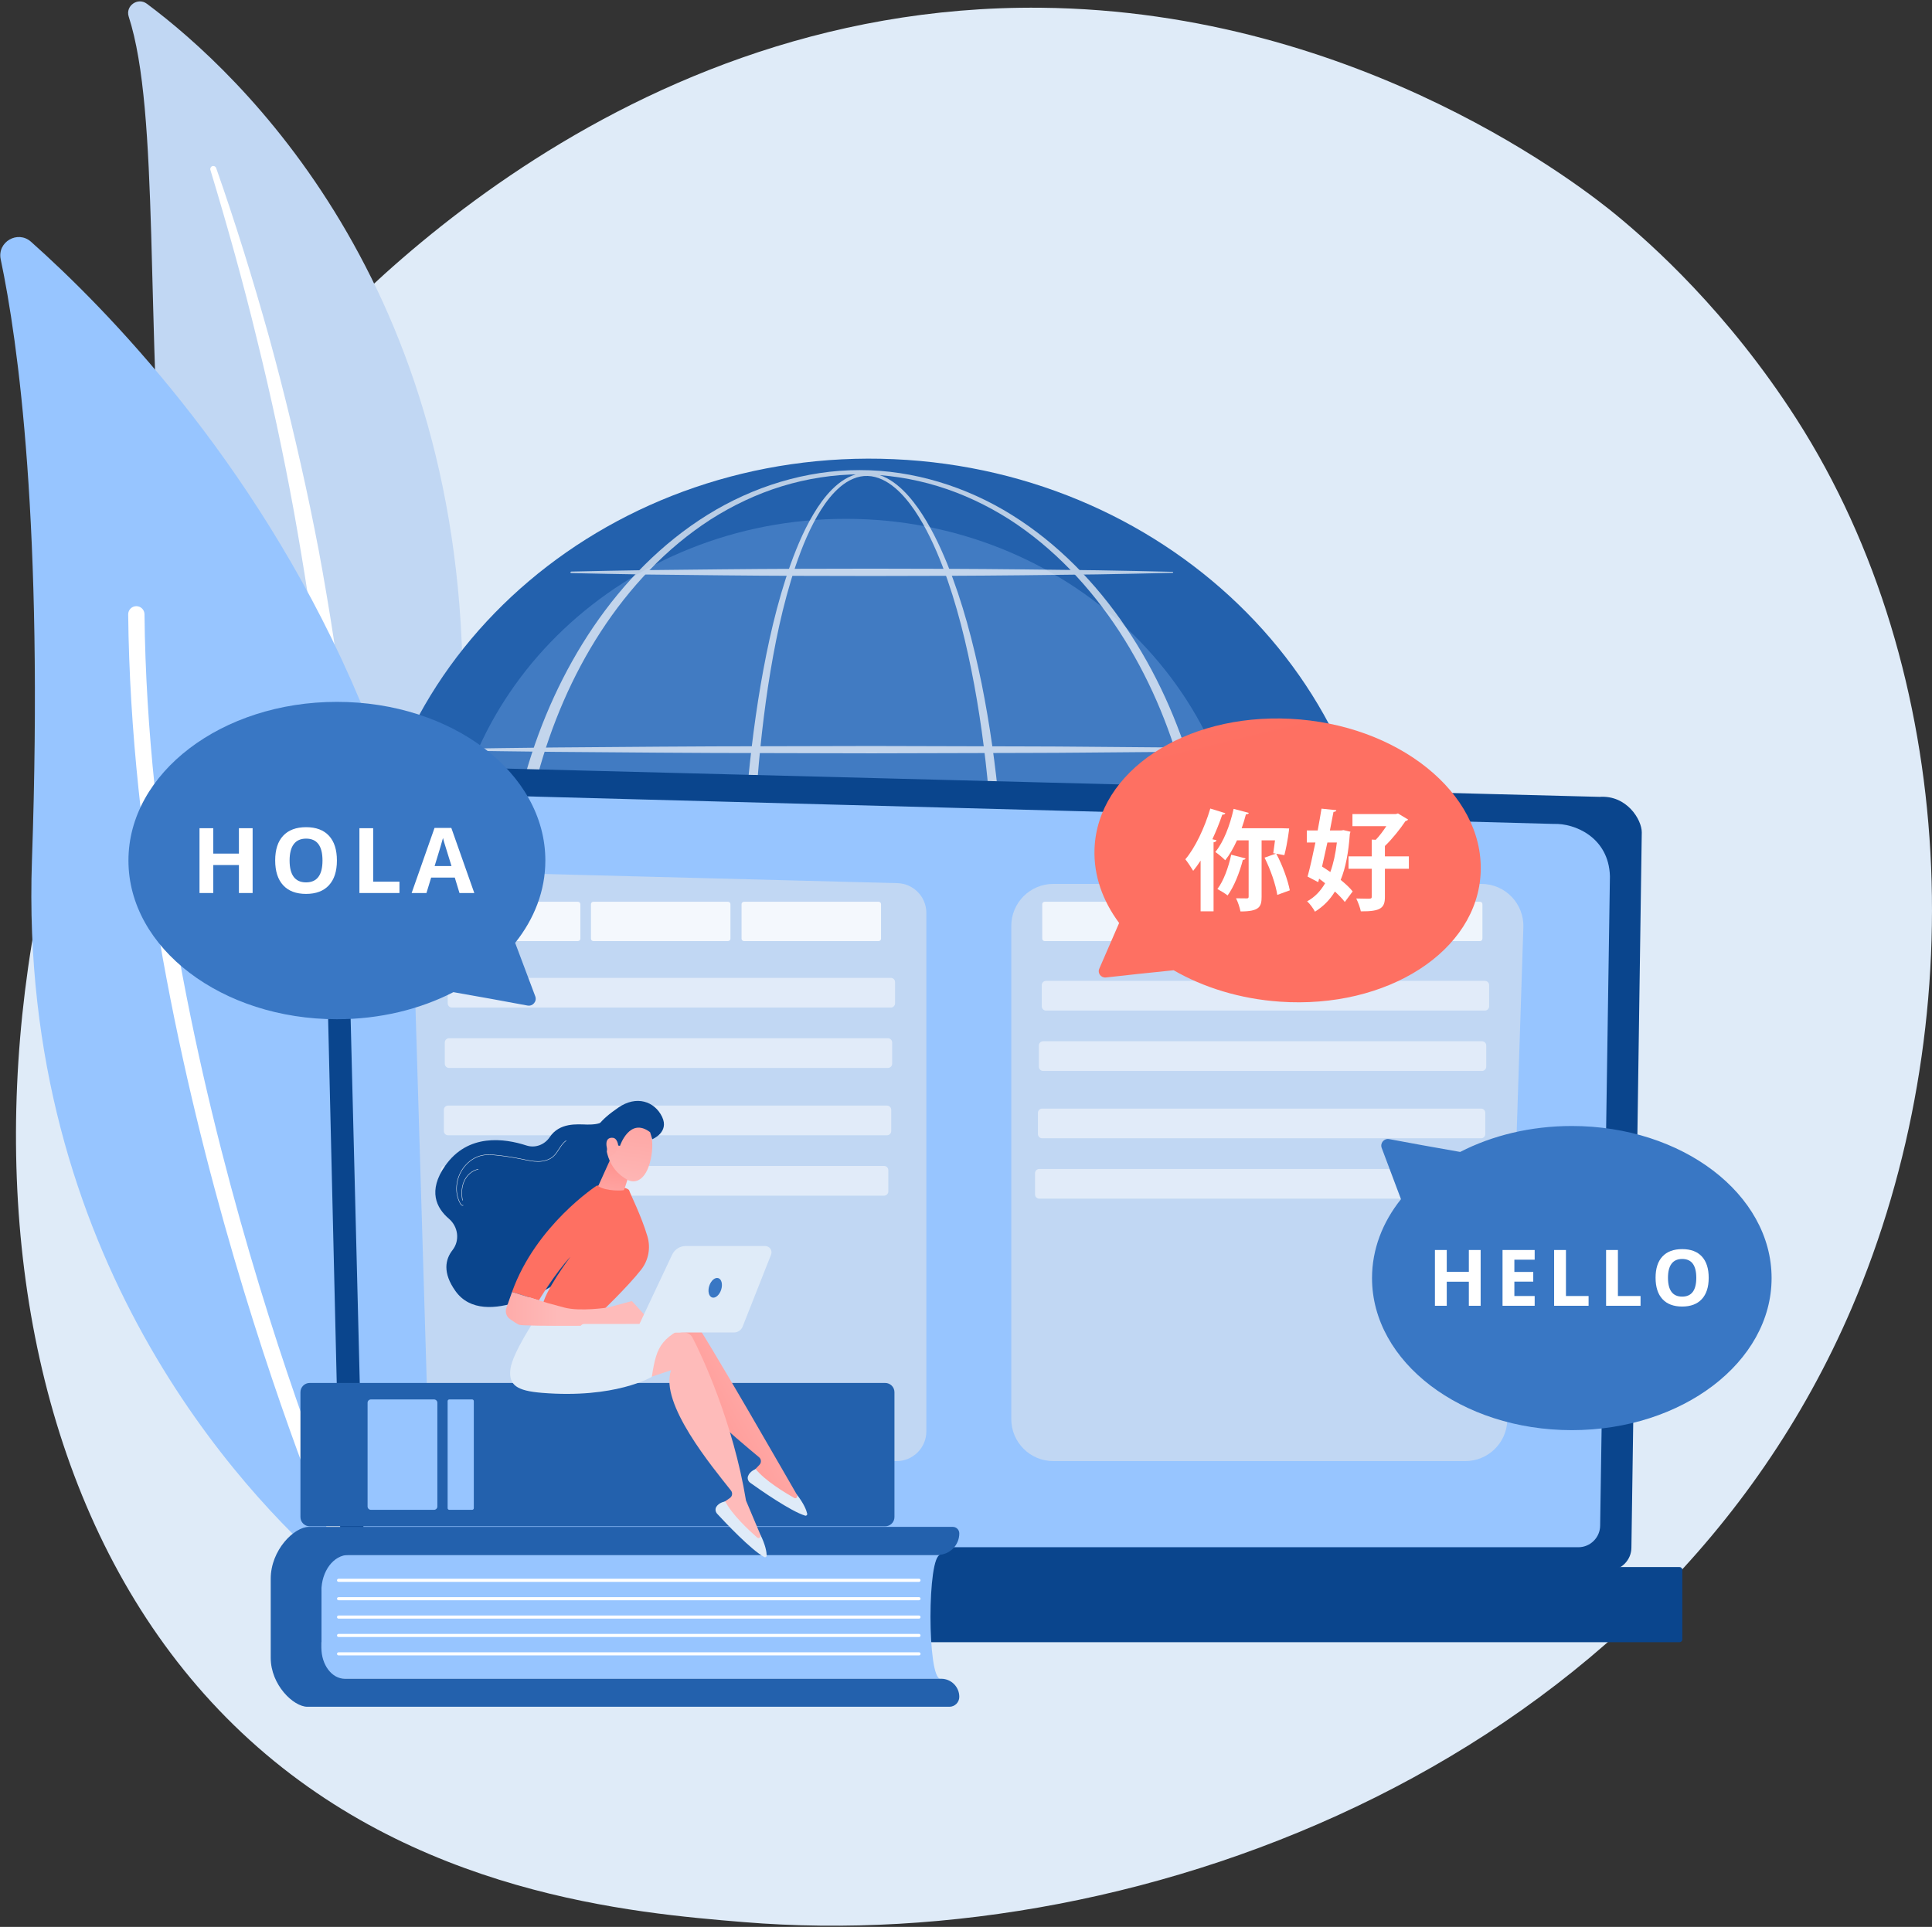 <svg width="816" height="814" viewBox="0 0 816 814" fill="none" xmlns="http://www.w3.org/2000/svg">
<rect x="0" y="0" width="816" height="814" fill="#333333" stroke="none"/>
<path d="M782.07 552.61C700.09 743.841 483.689 825.98 314.135 811.975C267.84 808.151 174.693 800.457 101.964 731.819C-37.709 600.002 -16.198 324.468 117.509 162.249C134.727 141.359 253.912 1.395 439.64 3.269C575.619 4.64 671.062 81.298 682.667 90.848C697.328 102.912 729.664 131.581 758.806 177.062C827.281 283.926 833.3 433.11 782.07 552.61Z" fill="#DFEBF8"/>
<path d="M54.365 7.019C52.889 2.466 58.199 -1.276 62.036 1.586C101.001 30.645 196.846 120.035 195.433 295.452C193.659 515.537 247.883 589.608 309.662 631.526C309.662 631.526 229.779 617.591 172.008 542.744C30.167 358.977 80.597 87.986 54.365 7.019Z" fill="#C1D7F3"/>
<path d="M88.865 71.776C96.016 95.442 102.697 119.236 108.499 143.24C114.425 167.21 119.622 191.348 124.06 215.614C128.403 239.895 132.291 264.253 135.138 288.74C138.095 313.214 139.998 337.787 141.822 362.465C143.783 387.119 145.618 411.966 150.002 436.702C154.355 461.389 161.725 485.954 173.364 508.443C176.272 514.047 179.293 519.621 182.612 524.96C185.834 530.363 189.296 535.625 192.85 540.823C200.013 551.186 207.876 561.091 216.438 570.368C233.611 588.88 253.591 604.763 275.081 617.685C277.343 619.045 280.278 618.314 281.639 616.052C282.974 613.831 282.293 610.96 280.126 609.569L280.111 609.559C274.973 606.268 269.879 602.923 264.952 599.362C262.459 597.62 260.049 595.772 257.605 593.97C255.233 592.077 252.786 590.276 250.474 588.312C241.098 580.615 232.273 572.269 224.11 563.311C207.712 545.496 193.892 525.139 182.735 503.674C177.276 492.875 172.622 481.693 168.845 470.191C165.076 458.685 162.185 446.872 159.967 434.885C155.525 410.898 153.506 386.319 151.368 361.681C149.198 337.04 146.848 312.293 143.483 287.681C141.834 275.373 139.964 263.095 137.875 250.857C136.866 244.732 135.738 238.628 134.622 232.523C133.447 226.429 132.238 220.342 130.98 214.266C125.903 189.97 120.088 165.84 113.518 141.928C106.834 118.048 99.518 94.354 91.302 70.981C91.066 70.312 90.335 69.961 89.667 70.196C89.018 70.424 88.669 71.124 88.865 71.776Z" fill="white"/>
<path d="M159.773 657.872C156.935 666.223 146.491 668.962 139.844 663.165C103.167 631.177 7.649 531.358 13.493 363.458C18.429 221.673 7.632 144.323 0.297 109.548C-1.254 102.195 7.484 97.136 13.099 102.131C75.047 157.24 262.595 355.269 159.773 657.872Z" fill="#97C5FF"/>
<path d="M147.834 658.18C147.654 658.304 147.46 658.413 147.252 658.504C145.511 659.267 143.479 658.474 142.717 656.732C141.851 654.757 56.184 457 54.141 259.548C54.122 257.648 55.647 256.091 57.549 256.069C59.451 256.05 61.008 257.575 61.029 259.477C63.056 455.492 148.165 652.007 149.024 653.968C149.697 655.502 149.162 657.261 147.834 658.18Z" fill="white"/>
<path d="M583.204 402.017C578.388 511.716 478.494 596.431 360.085 591.233C241.675 586.035 149.589 492.892 154.405 383.193C159.221 273.494 259.115 188.779 377.524 193.977C495.934 199.175 588.02 292.318 583.204 402.017Z" fill="#2361AD"/>
<path opacity="0.26" d="M357.189 537.344C450.194 537.344 525.588 466.12 525.588 378.261C525.588 290.401 450.194 219.177 357.189 219.177C264.185 219.177 188.79 290.401 188.79 378.261C188.79 466.12 264.185 537.344 357.189 537.344Z" fill="#97C5FF"/>
<g opacity="0.68">
<path d="M424.494 393.565C424.463 411.125 423.826 428.688 422.451 446.201C421.032 463.71 418.852 481.165 415.72 498.466C412.508 515.741 408.435 532.924 402.281 549.476C399.155 557.719 395.535 565.847 390.622 573.301C388.13 576.992 385.338 580.557 381.84 583.488C380.093 584.945 378.174 586.247 376.05 587.2C373.93 588.148 371.602 588.725 369.246 588.777C366.89 588.857 364.529 588.395 362.371 587.523C360.205 586.661 358.229 585.431 356.443 584.017C352.877 581.164 349.975 577.669 347.469 573.987C342.457 566.591 338.798 558.474 335.64 550.244C329.406 533.72 325.315 516.539 322.071 499.272C315.732 464.675 313.118 429.513 312.797 394.39C312.811 376.827 313.598 359.27 314.929 341.761C316.293 324.254 318.297 306.788 321.241 289.466C324.23 272.165 328.038 254.937 333.929 238.325C336.93 230.056 340.42 221.887 345.275 214.448C347.709 210.751 350.534 207.236 354.032 204.401C355.783 202.996 357.723 201.785 359.841 200.951C361.95 200.104 364.249 199.681 366.529 199.785C368.807 199.863 371.061 200.396 373.136 201.304C375.211 202.214 377.114 203.453 378.862 204.851C382.357 207.668 385.23 211.117 387.797 214.719C392.882 221.989 396.717 229.994 400.05 238.137C406.622 254.493 411.077 271.577 414.607 288.783C418.062 306.016 420.494 323.441 422.105 340.935C423.666 358.434 424.419 375.999 424.494 393.565ZM420.168 393.565C420.215 376.117 419.588 358.662 418.159 341.272C416.769 323.882 414.667 306.538 411.495 289.384C408.305 272.251 404.19 255.225 397.991 238.949C394.849 230.849 391.205 222.891 386.371 215.707C383.933 212.148 381.201 208.755 377.915 206.009C374.664 203.279 370.719 201.196 366.488 201.066C362.253 200.899 358.225 202.861 354.987 205.571C351.722 208.317 349.046 211.755 346.744 215.399C342.147 222.728 338.846 230.84 336.033 239.058C330.512 255.576 327.04 272.743 324.386 289.974C319.193 324.5 317.588 359.494 317.763 394.385C317.629 429.265 319.784 464.243 325.631 498.636C328.625 515.797 332.469 532.876 338.397 549.215C341.395 557.349 344.895 565.353 349.63 572.53C351.992 576.105 354.72 579.451 357.965 582.115C361.19 584.743 365.104 586.641 369.183 586.486C371.205 586.413 373.2 585.896 375.063 585.036C376.926 584.17 378.652 582.972 380.245 581.607C383.438 578.863 386.067 575.434 388.415 571.852C393.055 564.608 396.511 556.591 399.475 548.443C405.316 532.073 409.131 514.992 412.087 497.824C415.025 480.636 416.955 463.276 418.248 445.877C419.577 428.477 420.173 411.02 420.168 393.565Z" fill="white"/>
<path d="M513.082 393.565C512.936 416.233 509.999 438.906 503.907 460.761C497.685 482.56 488.301 503.509 475.613 522.309C462.942 541.07 446.812 557.695 427.563 569.754C417.95 575.763 407.566 580.571 396.697 583.829C385.834 587.095 374.495 588.793 363.151 588.793C340.418 588.84 317.931 581.816 298.689 569.833C279.396 557.812 263.225 541.189 250.505 522.431C237.775 503.627 228.358 482.663 222.089 460.846C219.014 449.915 216.712 438.768 215.198 427.517C213.696 416.265 212.938 404.917 212.88 393.565C212.949 382.214 213.719 370.868 215.233 359.618C216.759 348.37 219.075 337.229 222.162 326.305C228.457 304.503 237.898 283.562 250.642 264.791C263.369 246.06 279.542 229.477 298.811 217.492C318.03 205.543 340.468 198.541 363.151 198.59C385.834 198.572 408.253 205.605 427.436 217.578C446.671 229.587 462.796 246.182 475.476 264.913C488.182 283.679 497.578 304.608 503.842 326.388C510.024 348.214 512.96 370.899 513.082 393.565ZM508.123 393.565C508.106 382.442 507.404 371.321 505.974 360.294C504.548 349.267 502.456 338.318 499.546 327.58C493.721 306.124 484.912 285.392 472.744 266.73C460.591 248.123 445.053 231.486 426.284 219.402C416.881 213.437 406.727 208.619 396.07 205.371C385.417 202.124 374.295 200.414 363.151 200.371C352.006 200.43 340.889 202.155 330.245 205.416C319.596 208.679 309.458 213.512 300.072 219.489C281.338 231.596 265.847 248.245 253.741 266.853C241.612 285.509 232.847 306.229 227.053 327.662C224.155 338.389 222.076 349.325 220.657 360.337C219.23 371.351 218.532 382.457 218.518 393.565C218.544 404.674 219.254 415.778 220.692 426.789C222.123 437.798 224.216 448.729 227.127 459.448C232.946 480.867 241.734 501.563 253.878 520.187C265.991 538.767 281.484 555.376 300.195 567.448C309.568 573.409 319.69 578.226 330.317 581.479C340.939 584.731 352.031 586.45 363.151 586.507C374.271 586.449 385.363 584.728 395.984 581.475C406.611 578.229 416.759 573.467 426.157 567.527C444.912 555.494 460.445 538.886 472.607 520.31C484.793 501.682 493.614 480.97 499.481 459.533C505.338 438.068 508.099 415.805 508.123 393.565Z" fill="white"/>
<path d="M189.35 316.364C204.26 316.084 219.169 315.964 234.079 315.761L278.807 315.42C293.716 315.275 308.626 315.291 323.535 315.246L368.264 315.145L412.992 315.26C427.901 315.329 442.811 315.291 457.72 315.448L502.449 315.821C517.358 316.042 532.268 316.171 547.177 316.471C547.298 316.473 547.394 316.573 547.392 316.694C547.389 316.812 547.294 316.906 547.177 316.909C532.268 317.208 517.358 317.338 502.449 317.559L457.72 317.932C442.811 318.089 427.901 318.051 412.992 318.12L368.264 318.235L323.535 318.134C308.626 318.089 293.716 318.105 278.807 317.96L234.079 317.618C219.169 317.415 204.26 317.295 189.35 317.016C189.17 317.012 189.027 316.864 189.03 316.684C189.034 316.508 189.176 316.367 189.35 316.364Z" fill="white"/>
<path d="M241.24 241.447C251.826 241.168 262.411 241.048 272.996 240.845L304.752 240.504C325.923 240.276 347.093 240.249 368.264 240.225C389.434 240.247 410.605 240.297 431.775 240.532L463.531 240.904C474.117 241.126 484.702 241.255 495.287 241.555C495.408 241.558 495.503 241.659 495.5 241.78C495.497 241.896 495.402 241.989 495.287 241.993C484.702 242.292 474.117 242.422 463.531 242.643L431.775 243.016C410.605 243.25 389.434 243.301 368.264 243.323C347.093 243.299 325.923 243.272 304.752 243.043L272.996 242.702C262.411 242.499 251.826 242.379 241.24 242.1C241.06 242.095 240.918 241.945 240.923 241.765C240.928 241.591 241.068 241.452 241.24 241.447Z" fill="white"/>
<path d="M173.807 391.28C190.012 391 206.216 390.88 222.421 390.678L271.035 390.336C287.24 390.191 303.445 390.206 319.649 390.161L368.264 390.061L416.878 390.175C433.083 390.245 449.288 390.207 465.492 390.364L514.107 390.737C530.311 390.958 546.516 391.087 562.721 391.387C562.842 391.389 562.938 391.489 562.935 391.61C562.933 391.728 562.838 391.823 562.721 391.825C546.516 392.124 530.311 392.254 514.107 392.475L465.492 392.848C449.288 393.005 433.083 392.967 416.878 393.037L368.264 393.151L319.649 393.05C303.445 393.005 287.24 393.021 271.035 392.876L222.421 392.534C206.216 392.332 190.012 392.212 173.807 391.932C173.627 391.929 173.483 391.78 173.486 391.6C173.49 391.424 173.632 391.283 173.807 391.28Z" fill="white"/>
<path d="M189.35 466.196C204.26 465.917 219.169 465.796 234.079 465.594L278.807 465.252C293.716 465.107 308.626 465.123 323.535 465.078L368.264 464.977L412.992 465.091C427.901 465.161 442.811 465.123 457.72 465.28L502.449 465.653C517.358 465.874 532.268 466.003 547.177 466.303C547.298 466.305 547.394 466.405 547.392 466.526C547.389 466.644 547.294 466.738 547.177 466.741C532.268 467.04 517.358 467.17 502.449 467.391L457.72 467.764C442.811 467.921 427.901 467.883 412.992 467.952L368.264 468.067L323.535 467.966C308.626 467.921 293.716 467.937 278.807 467.791L234.079 467.45C219.169 467.247 204.26 467.127 189.35 466.848C189.17 466.844 189.027 466.696 189.03 466.516C189.034 466.34 189.176 466.2 189.35 466.196Z" fill="white"/>
<path d="M501.687 542.582H247.641C247.01 542.582 246.498 542.07 246.498 541.438C246.498 540.807 247.01 540.295 247.641 540.295H501.687C502.319 540.295 502.831 540.807 502.831 541.438C502.831 542.07 502.319 542.582 501.687 542.582Z" fill="white"/>
</g>
<path d="M143.866 653.734C143.866 659.076 148.241 663.447 153.588 663.447H679.322C684.669 663.447 689.044 659.076 689.044 653.734L693.419 351.609C693.419 346.267 687.125 335.838 675.591 336.622L161.786 323.327C155.077 323.154 148.59 325.736 143.839 330.472C139.087 335.207 136.488 341.682 136.647 348.385L143.866 653.734Z" fill="#0A458D"/>
<path d="M153.464 644.416C153.464 649.475 157.603 653.614 162.661 653.614H666.643C671.702 653.614 675.841 649.475 675.841 644.416L679.969 370.145C679.482 353.639 665.012 347.707 656.24 348.058L163.805 334.846C159.092 334.72 154.535 336.536 151.196 339.866C147.858 343.196 146.022 347.753 146.14 352.466L153.464 644.416Z" fill="#97C5FF"/>
<path d="M127.759 693.721H709.358C710.017 693.721 710.557 693.182 710.557 692.523V663.179C710.557 662.52 710.017 661.981 709.358 661.981H127.759C127.1 661.981 126.561 662.52 126.561 663.179V692.523C126.561 693.182 127.1 693.721 127.759 693.721Z" fill="#0A458D"/>
<path d="M378.681 617.227H193.448C186.651 617.227 181.084 611.825 180.879 605.031L174.142 381.049C173.924 373.831 179.817 367.913 187.036 368.1L379.007 373.08C385.822 373.257 391.255 378.833 391.255 385.65V604.653C391.255 611.597 385.626 617.227 378.681 617.227Z" fill="#C1D7F3"/>
<path d="M618.877 617.227H444.88C435.076 617.227 427.128 609.279 427.128 599.475V391.15C427.128 381.346 435.076 373.398 444.88 373.398H625.665C635.696 373.398 643.735 381.703 643.408 391.728L636.619 600.053C636.307 609.627 628.456 617.227 618.877 617.227Z" fill="#C1D7F3"/>
<g opacity="0.51">
<path d="M376.249 425.636H190.883C189.895 425.636 189.094 424.835 189.094 423.847V414.877C189.094 413.889 189.895 413.088 190.883 413.088H376.249C377.237 413.088 378.038 413.889 378.038 414.877V423.847C378.038 424.835 377.237 425.636 376.249 425.636Z" fill="white"/>
<path d="M375.023 451.139H189.657C188.669 451.139 187.868 450.338 187.868 449.35V440.381C187.868 439.393 188.669 438.592 189.657 438.592H375.023C376.011 438.592 376.812 439.393 376.812 440.381V449.35C376.812 450.338 376.011 451.139 375.023 451.139Z" fill="white"/>
<path d="M374.628 479.589H189.262C188.274 479.589 187.473 478.788 187.473 477.8V468.83C187.473 467.842 188.274 467.041 189.262 467.041H374.628C375.616 467.041 376.417 467.842 376.417 468.83V477.8C376.417 478.788 375.616 479.589 374.628 479.589Z" fill="white"/>
<path d="M373.403 505.092H188.037C187.049 505.092 186.248 504.291 186.248 503.303V494.333C186.248 493.345 187.049 492.544 188.037 492.544H373.403C374.391 492.544 375.192 493.345 375.192 494.333V503.303C375.192 504.291 374.391 505.092 373.403 505.092Z" fill="white"/>
</g>
<path opacity="0.51" d="M627.16 426.909H441.794C440.806 426.909 440.005 426.108 440.005 425.12V416.15C440.005 415.162 440.806 414.361 441.794 414.361H627.16C628.148 414.361 628.949 415.162 628.949 416.15V425.12C628.949 426.108 628.148 426.909 627.16 426.909Z" fill="white"/>
<path opacity="0.51" d="M625.935 452.412H440.569C439.581 452.412 438.78 451.611 438.78 450.623V441.653C438.78 440.665 439.581 439.864 440.569 439.864H625.935C626.923 439.864 627.724 440.665 627.724 441.653V450.623C627.724 451.611 626.923 452.412 625.935 452.412Z" fill="white"/>
<path opacity="0.51" d="M625.54 480.861H440.174C439.186 480.861 438.385 480.06 438.385 479.072V470.102C438.385 469.114 439.186 468.313 440.174 468.313H625.54C626.528 468.313 627.329 469.114 627.329 470.102V479.072C627.329 480.061 626.528 480.861 625.54 480.861Z" fill="white"/>
<path opacity="0.51" d="M624.315 506.365H438.949C437.961 506.365 437.16 505.564 437.16 504.576V495.606C437.16 494.618 437.961 493.817 438.949 493.817H624.315C625.303 493.817 626.104 494.618 626.104 495.606V504.576C626.104 505.564 625.303 506.365 624.315 506.365Z" fill="white"/>
<g opacity="0.82">
<path d="M244.104 397.55H187.222C186.66 397.55 186.205 397.095 186.205 396.534V381.955C186.205 381.394 186.66 380.938 187.222 380.938H244.104C244.666 380.938 245.121 381.394 245.121 381.955V396.534C245.121 397.095 244.666 397.55 244.104 397.55Z" fill="white"/>
<path d="M307.497 397.55H250.614C250.053 397.55 249.598 397.095 249.598 396.534V381.955C249.598 381.394 250.053 380.938 250.614 380.938H307.497C308.058 380.938 308.513 381.394 308.513 381.955V396.534C308.513 397.095 308.058 397.55 307.497 397.55Z" fill="white"/>
<path d="M371.101 397.55H314.219C313.657 397.55 313.202 397.095 313.202 396.534V381.955C313.202 381.394 313.657 380.938 314.219 380.938H371.101C371.663 380.938 372.118 381.394 372.118 381.955V396.534C372.118 397.095 371.663 397.55 371.101 397.55Z" fill="white"/>
</g>
<g opacity="0.75">
<path d="M498.102 397.55H441.22C440.658 397.55 440.203 397.095 440.203 396.534V381.955C440.203 381.394 440.658 380.938 441.22 380.938H498.102C498.664 380.938 499.119 381.394 499.119 381.955V396.534C499.119 397.095 498.664 397.55 498.102 397.55Z" fill="white"/>
<path d="M561.496 397.55H504.613C504.052 397.55 503.597 397.095 503.597 396.534V381.955C503.597 381.394 504.052 380.938 504.613 380.938H561.496C562.057 380.938 562.512 381.394 562.512 381.955V396.534C562.513 397.095 562.057 397.55 561.496 397.55Z" fill="white"/>
<path d="M625.1 397.55H568.218C567.656 397.55 567.201 397.095 567.201 396.534V381.955C567.201 381.394 567.656 380.938 568.218 380.938H625.1C625.662 380.938 626.117 381.394 626.117 381.955V396.534C626.117 397.095 625.662 397.55 625.1 397.55Z" fill="white"/>
</g>
<path d="M397.196 709.174L135.743 709.174V656.844L397.196 656.845C391.6 656.845 391.6 709.174 397.196 709.174Z" fill="#97C5FF"/>
<path d="M135.743 696.079V672.131C135.743 663.688 140.91 656.845 147.283 656.845H396.093C401.105 656.845 405.168 652.782 405.168 647.769C405.168 646.246 403.934 645.012 402.411 645.012H130.481C124.245 645.012 114.344 654.817 114.344 666.911V700.358C114.344 711.762 123.956 721.006 129.836 721.006H400.98C403.293 721.006 405.168 719.131 405.168 716.818C405.168 712.596 401.746 709.174 397.524 709.174H145.629C140.169 709.174 135.743 703.311 135.743 696.079Z" fill="#2361AD"/>
<path d="M388.141 668.24H142.994C142.63 668.24 142.336 667.946 142.336 667.582C142.336 667.218 142.63 666.923 142.994 666.923H388.141C388.505 666.923 388.8 667.218 388.8 667.582C388.8 667.946 388.505 668.24 388.141 668.24Z" fill="white"/>
<path d="M388.141 676.007H142.994C142.63 676.007 142.336 675.713 142.336 675.349C142.336 674.985 142.63 674.69 142.994 674.69H388.141C388.505 674.69 388.8 674.985 388.8 675.349C388.8 675.713 388.505 676.007 388.141 676.007Z" fill="white"/>
<path d="M388.141 683.775H142.994C142.63 683.775 142.336 683.48 142.336 683.116C142.336 682.752 142.63 682.458 142.994 682.458H388.141C388.505 682.458 388.8 682.752 388.8 683.116C388.8 683.48 388.505 683.775 388.141 683.775Z" fill="white"/>
<path d="M388.141 691.542H142.994C142.63 691.542 142.336 691.247 142.336 690.883C142.336 690.519 142.63 690.225 142.994 690.225H388.141C388.505 690.225 388.8 690.519 388.8 690.883C388.8 691.247 388.505 691.542 388.141 691.542Z" fill="white"/>
<path d="M388.141 699.31H142.994C142.63 699.31 142.336 699.015 142.336 698.651C142.336 698.287 142.63 697.993 142.994 697.993H388.141C388.505 697.993 388.8 698.287 388.8 698.651C388.8 699.015 388.505 699.31 388.141 699.31Z" fill="white"/>
<path d="M373.868 644.774H130.809C128.648 644.774 126.896 643.022 126.896 640.86V588.128C126.896 585.966 128.648 584.214 130.809 584.214H373.868C376.029 584.214 377.781 585.966 377.781 588.128V640.86C377.782 643.022 376.029 644.774 373.868 644.774Z" fill="#2361AD"/>
<path d="M183.312 637.814H156.659C155.88 637.814 155.249 637.182 155.249 636.403V592.584C155.249 591.805 155.88 591.174 156.659 591.174H183.312C184.091 591.174 184.723 591.805 184.723 592.584V636.403C184.723 637.182 184.091 637.814 183.312 637.814Z" fill="#97C5FF"/>
<path d="M199.402 637.814H189.772C189.378 637.814 189.058 637.494 189.058 637.099V591.889C189.058 591.494 189.378 591.174 189.772 591.174H199.402C199.797 591.174 200.117 591.494 200.117 591.888V637.099C200.117 637.494 199.797 637.814 199.402 637.814Z" fill="#97C5FF"/>
<path d="M255.036 472.965C255.036 472.965 255.029 475.194 247.83 475.055C243.816 474.977 236.372 474.101 232.167 480.381C229.996 483.623 226.041 485.103 222.33 483.894C213.089 480.885 197.623 478.677 188.001 492.505C180.657 503.059 184.28 510.291 189.61 514.849C193.525 518.196 194.304 524.038 191.127 528.092C188.08 531.981 186.851 537.633 192.353 545.365C204.68 562.691 236.499 541.289 236.499 541.289L266.21 490.892L255.036 472.965Z" fill="#0A458D"/>
<path d="M195.381 509.312C195.012 509.312 194.643 508.965 194.403 508.553C191.768 504.017 192.334 497.685 195.781 493.155C197.846 490.44 200.633 488.606 203.628 487.99C205.752 487.551 207.925 487.727 209.97 487.943C213.415 488.308 216.883 488.846 220.278 489.545C220.556 489.602 220.835 489.661 221.114 489.719C223.095 490.135 225.144 490.564 227.189 490.57C227.202 490.57 227.214 490.57 227.226 490.57C229.834 490.57 232.113 489.816 233.649 488.445C234.609 487.588 235.327 486.464 236.022 485.378C236.873 484.045 237.754 482.668 239.085 481.779C239.123 481.754 239.174 481.764 239.199 481.802C239.225 481.84 239.214 481.891 239.177 481.915C237.875 482.785 237.003 484.148 236.16 485.466C235.46 486.563 234.735 487.695 233.758 488.567C232.192 489.965 229.873 490.734 227.226 490.734C227.213 490.734 227.201 490.734 227.189 490.734C225.126 490.729 223.069 490.297 221.08 489.88C220.802 489.821 220.522 489.763 220.244 489.705C216.856 489.008 213.393 488.471 209.953 488.106C207.92 487.892 205.763 487.718 203.661 488.151C200.706 488.76 197.953 490.572 195.912 493.255C192.504 497.733 191.942 503.99 194.546 508.471C194.738 508.802 195.169 509.307 195.575 509.099C195.615 509.079 195.666 509.094 195.685 509.134C195.707 509.174 195.691 509.224 195.651 509.245C195.563 509.291 195.472 509.312 195.381 509.312Z" fill="white"/>
<path d="M195.338 507.155C195.299 507.155 195.264 507.127 195.257 507.088C194.692 504.092 194.924 501.298 195.927 499.009C197.103 496.328 199.421 494.357 201.977 493.865C202.021 493.861 202.064 493.886 202.073 493.931C202.082 493.975 202.053 494.018 202.008 494.027C199.504 494.509 197.232 496.443 196.078 499.075C195.087 501.334 194.86 504.094 195.419 507.057C195.427 507.102 195.397 507.145 195.353 507.153C195.348 507.154 195.343 507.155 195.338 507.155Z" fill="white"/>
<path d="M336.512 631.3C336.438 631.272 296.971 562.155 291.638 555.651C290.741 554.557 289.352 554 287.947 554.167L276.931 555.48L263.989 583.477L285.549 570.92C283.416 585.675 311.113 607.602 320.612 615.603C321.576 616.415 321.655 617.869 320.784 618.781L316.992 622.751C323.218 629.061 330.402 633.113 338.51 634.987L336.512 631.3Z" fill="url(#paint0_linear_385_119)"/>
<path d="M319.185 620.608C319.185 620.608 316.765 621.39 315.945 623.546C315.553 624.577 315.976 625.745 316.873 626.388C320.858 629.243 334.004 638.461 340.07 640.266C340.568 640.414 341.041 639.964 340.929 639.458C340.618 638.048 339.611 635.234 336.367 631.114L336.658 631.703C337.026 632.448 336.214 633.224 335.491 632.815C331.433 630.525 323.169 625.512 319.185 620.608Z" fill="#DFEBF8"/>
<path d="M321.139 648.263C321.073 648.221 315.152 633.954 315.085 633.912C309.656 600.857 296.41 572.547 292.504 565.098C291.846 563.845 290.599 563.019 289.189 562.898L278.136 561.954L259.796 586.753L283.451 578.82C278.376 592.838 301.062 619.916 308.745 629.674C309.525 630.664 309.308 632.104 308.271 632.821L303.754 635.941C308.574 643.381 314.789 648.803 322.35 652.279L321.139 648.263Z" fill="url(#paint1_linear_385_119)"/>
<path d="M306.335 634.286C306.335 634.286 303.807 634.562 302.568 636.507C301.976 637.438 302.153 638.668 302.901 639.478C306.226 643.081 317.235 654.769 322.81 657.765C323.267 658.01 323.821 657.665 323.814 657.146C323.795 655.703 323.378 652.744 321.035 648.052L321.201 648.688C321.411 649.492 320.459 650.088 319.833 649.541C316.323 646.477 309.244 639.895 306.335 634.286Z" fill="#DFEBF8"/>
<path d="M226.395 556.731C226.395 556.731 216.395 571.605 215.575 578.389C214.754 585.173 218.34 587.519 228.806 588.385C259.951 590.959 275.305 581.625 275.305 581.625C277.435 568.04 278.951 564.584 296.745 557.198C296.745 557.198 274.239 558.985 269.709 557.227C265.18 555.47 226.395 556.731 226.395 556.731Z" fill="#DFEBF8"/>
<path d="M253.438 554.763C253.438 554.763 265.082 543.674 270.814 536.331C273.912 532.361 274.885 527.135 273.452 522.307C270.836 513.49 266.185 504.359 265.761 502.938C265.11 500.759 252.054 500.85 252.054 500.85C252.054 500.85 226.361 517.525 216.267 545.771L227.604 549.3C227.604 549.3 234.312 538.046 240.94 530.89C240.94 530.89 229.471 546.041 229.067 552.244L253.438 554.763Z" fill="url(#paint2_linear_385_119)"/>
<path d="M267.34 490.763C267.203 491.216 263.795 502.513 263.529 502.748C263.262 502.982 256.055 503.37 252.663 501.051L259.587 485.735L267.34 490.763Z" fill="url(#paint3_linear_385_119)"/>
<path d="M275.624 559.138L266.875 549.618L256.77 552.339C256.77 552.339 244.989 554.165 238.246 552.339C231.503 550.514 231.503 550.514 231.503 550.514L216.267 545.771L213.874 552.534C213.266 554.251 213.877 556.157 215.361 557.212C216.68 558.149 218.225 559.178 219.209 559.609C221.216 560.487 265.432 559.887 265.432 559.887L275.624 559.138Z" fill="url(#paint4_linear_385_119)"/>
<path d="M246.661 562.906C246.692 562.907 246.723 562.908 246.754 562.908L286.998 562.864C287.993 562.863 288.799 562.056 288.798 561.061C288.797 560.066 287.987 559.244 286.994 559.262L246.75 559.305C245.755 559.306 244.949 560.114 244.95 561.109C244.951 562.072 245.709 562.859 246.661 562.906Z" fill="#DFEBF8"/>
<path d="M323.177 526.366H289.661C287.188 526.366 284.938 527.793 283.883 530.029L268.389 562.884H310.04C311.633 562.884 313.065 561.911 313.651 560.429L325.666 530.026C326.36 528.27 325.066 526.366 323.177 526.366Z" fill="#DFEBF8"/>
<path d="M299.564 543.212C298.838 545.468 299.374 547.66 300.763 548.107C302.151 548.554 303.865 547.086 304.591 544.83C305.317 542.573 304.781 540.382 303.393 539.935C302.004 539.488 300.29 540.955 299.564 543.212Z" fill="#3977C4"/>
<path d="M273.779 475.427C273.779 475.427 276.838 480.91 274.799 489.919C272.76 498.927 268.071 500.164 264.836 498.313C261.602 496.462 257.301 493.006 256.02 485.16C254.739 477.315 269.631 468.52 273.779 475.427Z" fill="url(#paint5_linear_385_119)"/>
<path d="M261.857 484.054C261.857 484.054 265.936 471.729 274.574 478.282L275.489 481.257C275.489 481.257 282.795 478.357 279.637 471.79C276.479 465.224 268.81 462.632 261.21 467.859C253.61 473.086 249.615 477.437 250.671 483.598C251.728 489.759 256.165 487.168 256.165 487.168C256.165 487.168 256.6 482.516 258.704 481.486C260.807 480.456 261.107 483.913 261.107 483.913L261.857 484.054Z" fill="#0A458D"/>
<path d="M260.061 486.789C260.061 486.789 262.195 480.465 258.331 480.633C254.468 480.801 256.639 486.692 257.627 488.822L260.061 486.789Z" fill="url(#paint6_linear_385_119)"/>
<path d="M217.579 398.3C225.674 388.162 230.336 376.259 230.336 363.528C230.336 326.507 190.917 296.495 142.293 296.495C93.668 296.495 54.25 326.507 54.25 363.528C54.25 400.549 93.668 430.561 142.293 430.561C160.517 430.561 177.447 426.345 191.494 419.125C200.779 420.709 215.192 423.37 222.797 424.786C225.036 425.202 226.871 423.013 226.07 420.88L217.579 398.3Z" fill="#3977C4"/>
<path d="M106.699 377.246H100.912V365.429H90.069V377.246H84.264V349.866H90.069V360.597H100.912V349.866H106.699V377.246Z" fill="white"/>
<path d="M142.296 363.519C142.296 368.05 141.172 371.534 138.925 373.968C136.678 376.403 133.457 377.62 129.262 377.62C125.067 377.62 121.846 376.403 119.598 373.968C117.351 371.534 116.228 368.038 116.228 363.481C116.228 358.924 117.354 355.444 119.608 353.041C121.861 350.637 125.092 349.436 129.299 349.436C133.507 349.436 136.725 350.647 138.953 353.069C141.182 355.491 142.296 358.974 142.296 363.519ZM122.314 363.519C122.314 366.577 122.895 368.881 124.056 370.429C125.217 371.977 126.952 372.751 129.262 372.751C133.894 372.751 136.21 369.673 136.21 363.519C136.21 357.351 133.906 354.267 129.299 354.267C126.99 354.267 125.248 355.044 124.075 356.599C122.901 358.153 122.314 360.46 122.314 363.519Z" fill="white"/>
<path d="M151.806 377.246V349.866H157.611V372.451H168.716V377.246H151.806Z" fill="white"/>
<path d="M194.069 377.246L192.084 370.729H182.102L180.117 377.246H173.862L183.525 349.754H190.623L200.324 377.246H194.069ZM190.698 365.859C188.863 359.954 187.83 356.614 187.599 355.84C187.368 355.066 187.203 354.455 187.103 354.005C186.691 355.603 185.511 359.555 183.563 365.859H190.698Z" fill="white"/>
<path d="M591.716 506.584C583.958 516.3 579.49 527.707 579.49 539.909C579.49 575.39 617.269 604.153 663.87 604.153C710.471 604.153 748.25 575.39 748.25 539.909C748.25 504.428 710.471 475.665 663.87 475.665C646.404 475.665 630.178 479.706 616.716 486.626C607.817 485.108 594.004 482.557 586.715 481.2C584.569 480.801 582.81 482.9 583.579 484.943L591.716 506.584Z" fill="#3977C4"/>
<path d="M625.363 551.613H620.383V541.443H611.051V551.613H606.055V528.049H611.051V537.284H620.383V528.049H625.363V551.613Z" fill="white"/>
<path d="M648.183 551.613H634.612V528.049H648.183V532.143H639.609V537.317H647.587V541.41H639.609V547.487H648.183V551.613Z" fill="white"/>
<path d="M656.399 551.613V528.049H661.396V547.487H670.954V551.613H656.399Z" fill="white"/>
<path d="M678.348 551.613V528.049H683.344V547.487H692.902V551.613H678.348Z" fill="white"/>
<path d="M721.685 539.799C721.685 543.699 720.717 546.697 718.783 548.792C716.849 550.888 714.077 551.935 710.467 551.935C706.856 551.935 704.084 550.888 702.15 548.792C700.216 546.697 699.249 543.688 699.249 539.766C699.249 535.845 700.219 532.85 702.158 530.781C704.098 528.713 706.878 527.679 710.499 527.679C714.12 527.679 716.89 528.721 718.808 530.805C720.726 532.89 721.685 535.888 721.685 539.799ZM704.487 539.799C704.487 542.431 704.987 544.414 705.986 545.746C706.985 547.078 708.479 547.745 710.467 547.745C714.453 547.745 716.446 545.096 716.446 539.799C716.446 534.491 714.464 531.837 710.499 531.837C708.511 531.837 707.012 532.506 706.002 533.844C704.992 535.181 704.487 537.166 704.487 539.799Z" fill="white"/>
<path d="M472.678 389.909C465.687 380.508 461.866 369.771 462.28 358.571C463.484 326.004 500.242 301.402 544.964 303.649C590.344 305.929 626.622 334.91 625.386 368.349C624.15 401.788 585.895 426.301 540.548 423.142C523.722 421.97 508.311 417.149 495.705 409.874C487.194 410.699 474.023 412.152 467.095 412.927C465.058 413.154 463.472 411.113 464.265 409.286L472.678 389.909Z" fill="url(#paint7_linear_385_119)"/>
<path d="M517.531 343.536C517.393 343.95 516.933 344.18 516.243 344.134C515.046 347.631 513.62 351.173 512.056 354.532L513.804 354.946C513.712 355.406 513.344 355.727 512.562 355.82V384.988H507.088V363.549C506.075 365.113 505.017 366.586 503.959 367.874C503.223 366.631 501.612 364.193 500.646 362.997C504.741 358.212 508.789 349.701 511.182 341.557L517.531 343.536ZM544.49 349.976C544.49 350.207 543.893 355.59 542.466 361.248L539.062 360.65C541.684 365.527 543.939 371.83 544.767 376.108L539.476 378.04C538.832 373.762 536.578 367.183 534.094 362.306L538.878 360.604L537.774 360.42C538.004 358.994 538.233 357.015 538.51 354.991H532.851V378.822C532.851 383.055 531.93 385.034 523.926 385.034C523.649 383.423 522.822 380.939 522.04 379.467C523.972 379.513 525.95 379.513 526.594 379.513C527.192 379.513 527.376 379.329 527.376 378.731V354.991H522.453C520.981 358.211 519.325 361.11 517.484 363.41C516.518 362.398 514.54 360.742 513.298 359.914C516.702 355.865 519.508 348.688 521.027 341.695L527.468 343.398C527.33 343.766 526.916 344.042 526.226 343.996C525.72 345.974 525.122 347.952 524.432 349.884H541.5L544.49 349.976ZM526.088 362.629C525.996 362.997 525.536 363.227 524.938 363.227C523.558 368.61 521.211 374.545 518.497 378.27C517.439 377.443 515.414 376.201 514.172 375.557C516.749 372.244 518.865 366.447 520.016 361.064L526.088 362.629Z" fill="white"/>
<path d="M567.447 350.667L570.391 351.357L570.115 352.277C569.564 360.098 568.367 366.539 566.251 371.692C568.321 373.394 570.161 375.096 571.312 376.569L567.999 381.031C566.987 379.697 565.515 378.179 563.813 376.614C561.651 380.203 558.844 382.964 555.393 385.126C554.657 383.746 553.231 381.767 552.081 380.755C555.163 379.099 557.693 376.522 559.672 373.118C558.844 372.428 557.969 371.83 557.142 371.186L556.774 372.658L552.265 370.312C553.323 366.493 554.473 361.294 555.577 355.912H551.942V350.805H556.543C557.142 347.584 557.693 344.456 558.154 341.604L564.41 342.248C564.364 342.662 563.996 342.937 563.214 342.984C562.754 345.376 562.248 348.045 561.696 350.805H566.527L567.447 350.667ZM560.639 355.912C559.902 359.362 559.12 362.859 558.384 366.079C559.488 366.769 560.684 367.551 561.881 368.38C563.169 364.837 564.089 360.65 564.641 355.912L560.639 355.912ZM595.051 361.754V366.999H584.93V378.869C584.93 383.423 583.366 385.079 574.762 384.988C574.486 383.469 573.567 381.077 572.83 379.559C574.532 379.605 576.327 379.651 577.431 379.651C578.995 379.651 579.363 379.651 579.363 378.823V366.999H569.564V361.754H579.363V354.67L581.065 354.761C582.63 353.151 584.194 351.035 585.528 349.011H571.22V343.904H589.531L590.451 343.628L594.729 346.204C594.546 346.526 594.085 346.757 593.625 346.848C591.463 350.069 588.104 354.347 584.93 357.384V361.754H595.051Z" fill="white"/>
<defs>
<linearGradient id="paint0_linear_385_119" x1="345.972" y1="573.401" x2="283.749" y2="608.916" gradientUnits="userSpaceOnUse">
<stop stop-color="#FEBBBA"/>
<stop offset="1" stop-color="#FF928E"/>
</linearGradient>
<linearGradient id="paint1_linear_385_119" x1="339.953" y1="582.258" x2="552.849" y2="448.982" gradientUnits="userSpaceOnUse">
<stop stop-color="#FEBBBA"/>
<stop offset="1" stop-color="#FF928E"/>
</linearGradient>
<linearGradient id="paint2_linear_385_119" x1="223.459" y1="422.903" x2="248.096" y2="502.779" gradientUnits="userSpaceOnUse">
<stop stop-color="#FF928E"/>
<stop offset="1" stop-color="#FE7062"/>
</linearGradient>
<linearGradient id="paint3_linear_385_119" x1="256.505" y1="518.342" x2="260.733" y2="491.215" gradientUnits="userSpaceOnUse">
<stop stop-color="#FEBBBA"/>
<stop offset="1" stop-color="#FF928E"/>
</linearGradient>
<linearGradient id="paint4_linear_385_119" x1="236.992" y1="552.929" x2="175.008" y2="552.929" gradientUnits="userSpaceOnUse">
<stop stop-color="#FEBBBA"/>
<stop offset="1" stop-color="#FF928E"/>
</linearGradient>
<linearGradient id="paint5_linear_385_119" x1="262.393" y1="506.709" x2="272.178" y2="442.171" gradientUnits="userSpaceOnUse">
<stop stop-color="#FEBBBA"/>
<stop offset="1" stop-color="#FF928E"/>
</linearGradient>
<linearGradient id="paint6_linear_385_119" x1="254.674" y1="507.946" x2="264.458" y2="443.41" gradientUnits="userSpaceOnUse">
<stop stop-color="#FEBBBA"/>
<stop offset="1" stop-color="#FF928E"/>
</linearGradient>
<linearGradient id="paint7_linear_385_119" x1="482.543" y1="130.144" x2="527.208" y2="313.84" gradientUnits="userSpaceOnUse">
<stop stop-color="#FF928E"/>
<stop offset="1" stop-color="#FE7062"/>
</linearGradient>
</defs>
</svg>
